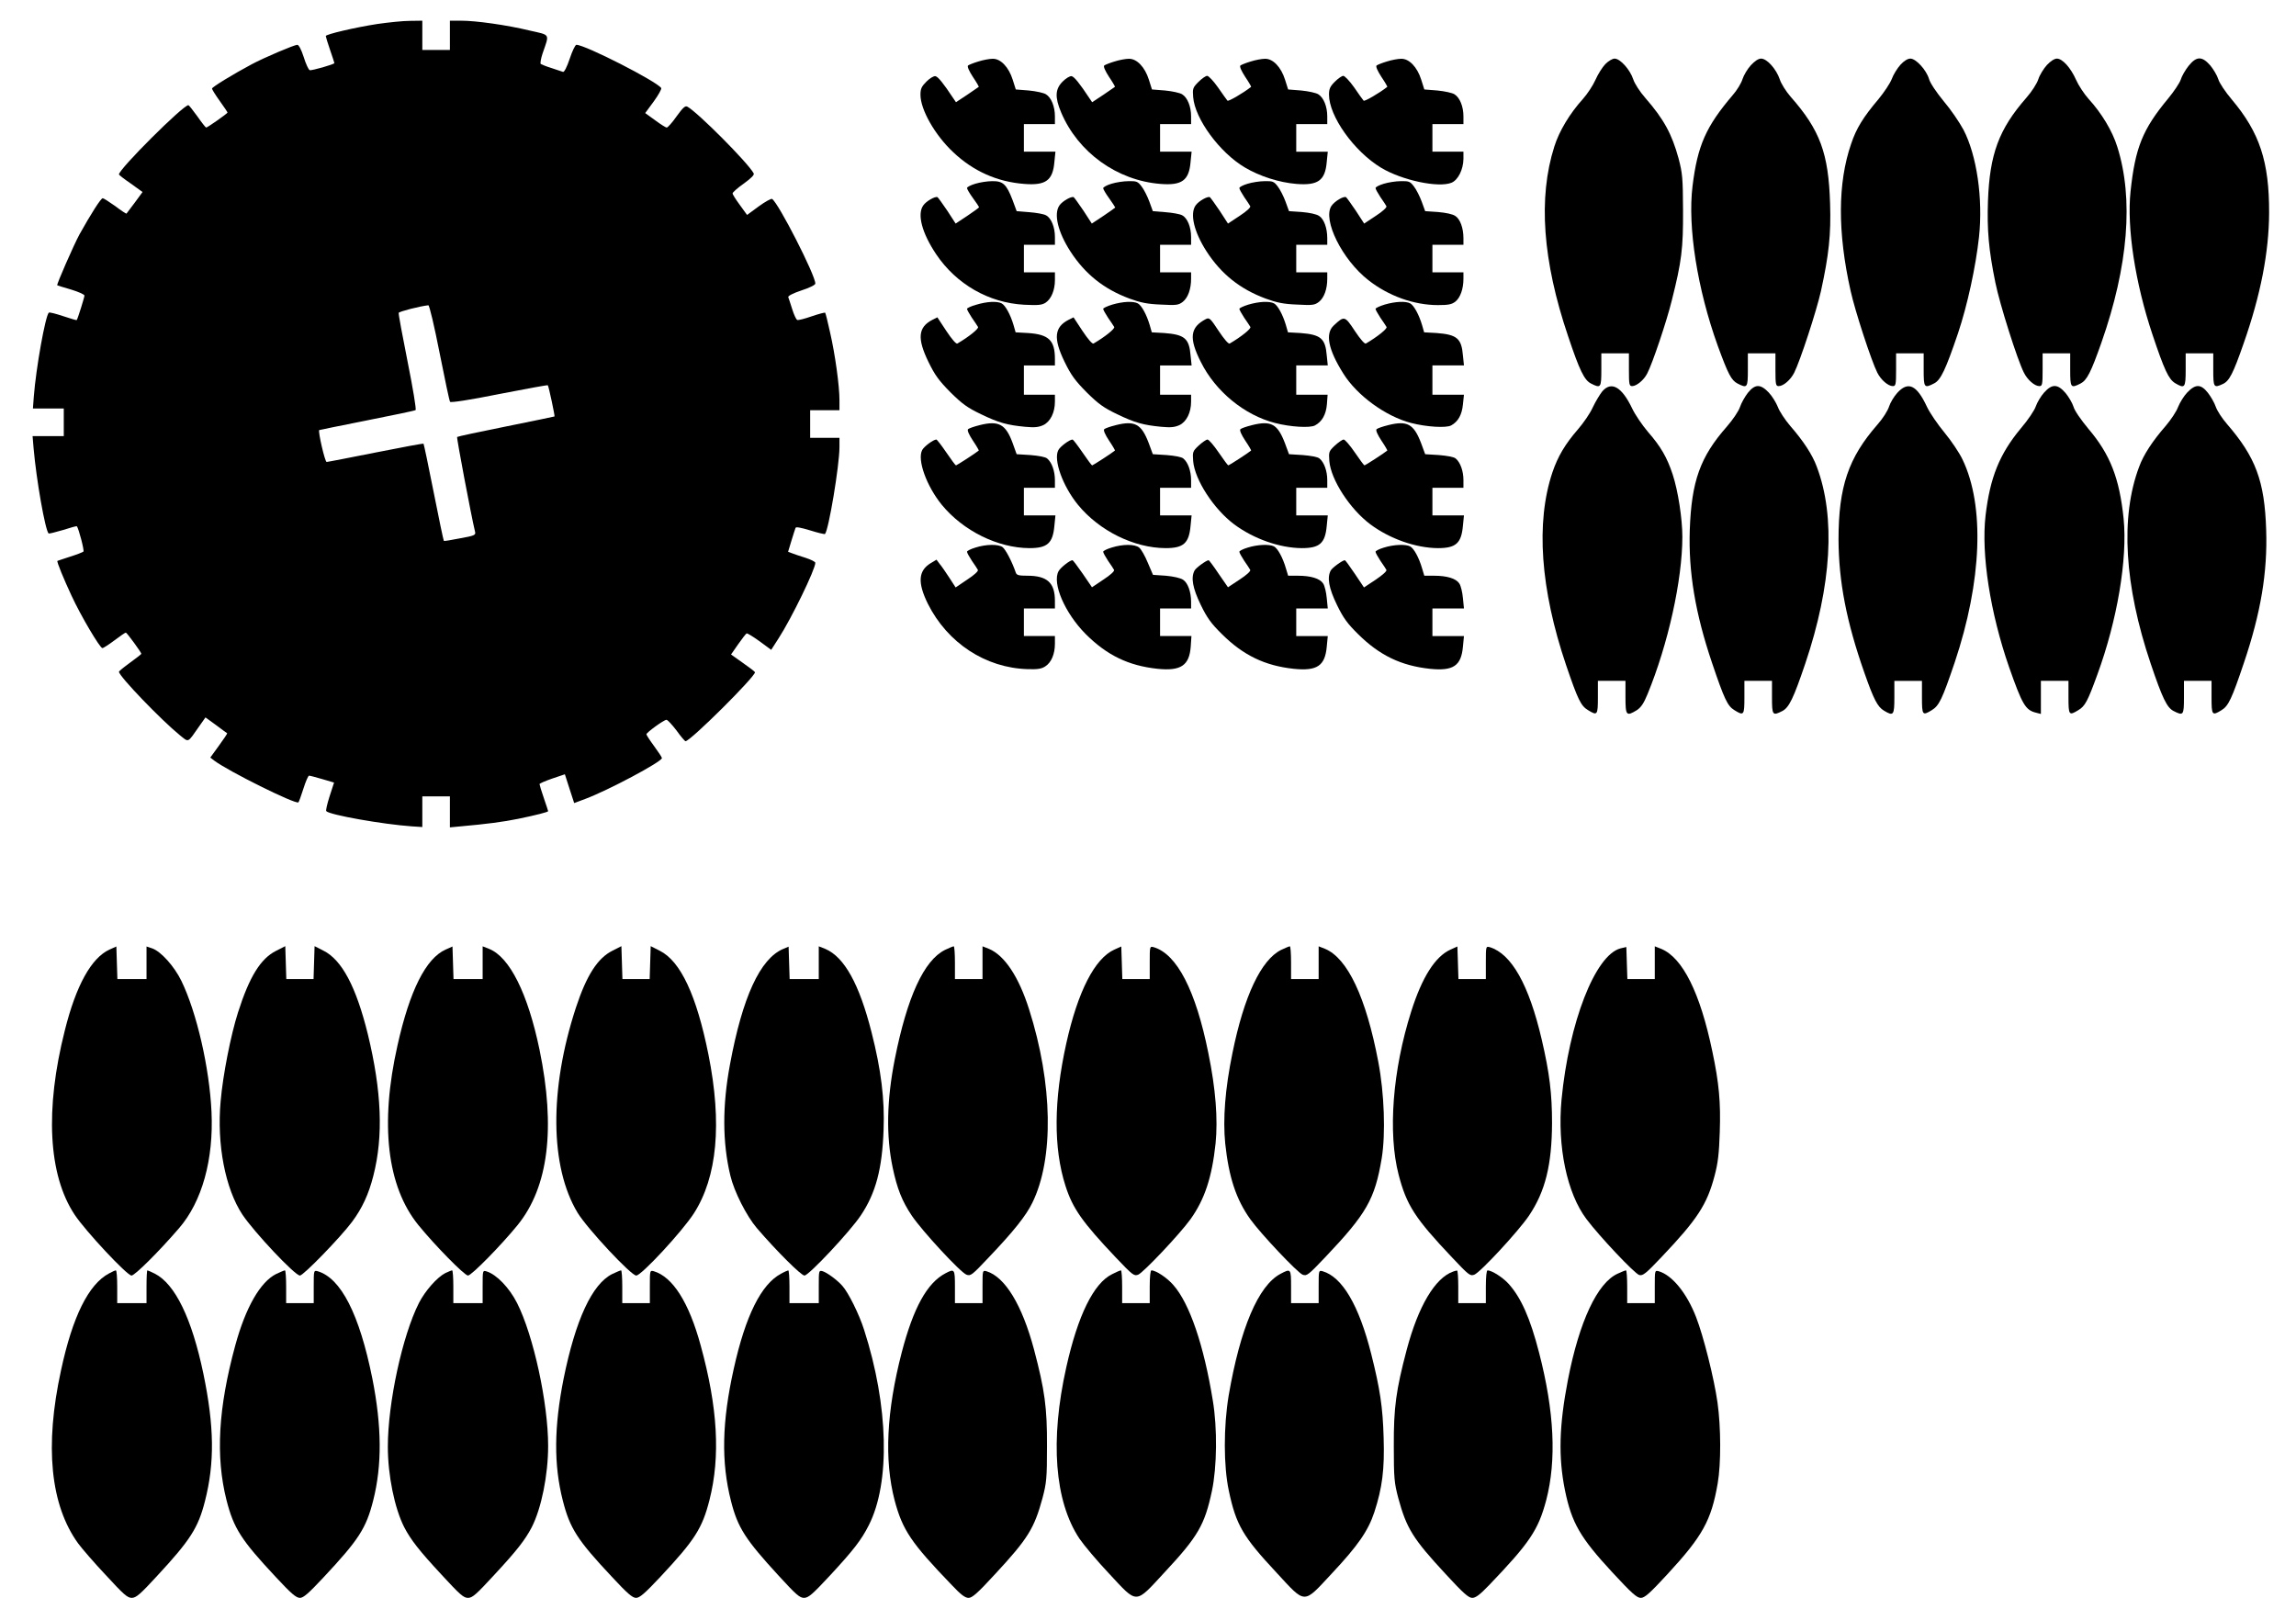 <?xml version="1.0" encoding="UTF-8" standalone="yes"?>
<svg version="1.0" xmlns="http://www.w3.org/2000/svg" width="1332" height="927" viewBox="0 0 1332 927" preserveAspectRatio="xMidYMid meet">
  <g transform="translate(0,927) scale(0.1,-0.1)" fill="#000000" stroke="none">
    <path d="M2190 9131 c-130 -20 -300 -60 -300 -70 0 -4 11 -41 25 -81 14 -40
25 -75 25 -76 0 -7 -133 -45 -143 -41 -7 2 -23 37 -35 76 -14 44 -29 71 -37
71 -18 0 -192 -74 -265 -113 -105 -56 -230 -132 -230 -141 0 -5 20 -37 45 -72
25 -34 45 -65 45 -67 0 -5 -116 -87 -124 -87 -3 0 -26 29 -51 65 -26 36 -49
65 -52 65 -31 0 -403 -371 -403 -402 0 -3 31 -27 69 -53 l68 -49 -44 -60 c-25
-34 -47 -63 -49 -65 -2 -2 -31 17 -65 43 -35 25 -68 46 -73 46 -11 0 -69 -92
-135 -210 -32 -59 -134 -291 -129 -295 2 -1 38 -13 81 -25 42 -13 77 -28 77
-35 0 -9 -39 -135 -45 -142 -1 -2 -36 9 -79 23 -42 14 -80 24 -83 20 -20 -20
-74 -320 -87 -488 l-5 -68 89 0 90 0 0 -80 0 -80 -91 0 -90 0 6 -72 c16 -182
67 -473 87 -493 2 -2 39 7 83 20 43 14 80 24 81 22 11 -15 44 -141 38 -147 -5
-4 -40 -18 -79 -30 -38 -13 -71 -23 -72 -24 -5 -4 38 -108 82 -202 55 -119
165 -304 179 -304 6 0 38 21 70 45 33 25 62 45 66 45 6 0 90 -115 90 -123 0
-2 -29 -25 -65 -51 -36 -26 -65 -50 -65 -53 0 -26 246 -281 353 -368 54 -43
43 -48 113 52 l36 51 62 -45 c33 -25 62 -46 64 -47 1 -2 -20 -34 -48 -72 l-50
-69 22 -17 c82 -62 469 -254 489 -243 3 2 16 38 29 79 13 42 28 76 33 76 5 0
40 -9 77 -20 l68 -20 -26 -80 c-14 -44 -23 -82 -19 -86 21 -22 327 -76 495
-88 l62 -4 0 89 0 89 80 0 80 0 0 -90 0 -90 63 6 c147 13 248 26 335 44 102
21 172 39 172 44 0 1 -11 36 -25 76 -14 40 -25 77 -25 81 0 4 33 18 73 32 l74
25 27 -84 27 -83 64 24 c134 50 445 216 445 237 0 5 -20 35 -45 69 -25 34 -45
65 -45 69 0 10 100 83 116 84 6 1 32 -27 58 -61 25 -35 49 -63 53 -63 28 0
403 373 403 400 0 3 -31 27 -70 54 l-69 49 41 59 c23 33 45 61 49 63 4 3 37
-18 75 -45 l68 -50 43 67 c75 116 213 400 213 438 0 6 -26 19 -57 29 -32 10
-68 22 -80 27 l-21 8 19 63 c11 35 21 68 24 75 2 8 28 3 85 -14 44 -14 83 -23
86 -21 21 21 84 398 84 504 l0 54 -85 0 -85 0 0 80 0 80 85 0 85 0 0 59 c0 83
-25 265 -55 395 -13 60 -26 111 -28 112 -2 2 -37 -7 -78 -21 -40 -14 -78 -24
-84 -21 -6 2 -19 30 -29 62 -10 33 -21 64 -23 70 -3 7 28 23 76 39 47 15 81
32 81 40 0 49 -214 468 -251 491 -5 3 -40 -16 -77 -43 l-68 -50 -42 58 c-23
31 -42 61 -42 67 0 6 29 32 65 57 45 33 63 51 57 60 -35 63 -324 353 -384 386
-13 7 -25 -4 -63 -56 -25 -36 -51 -65 -57 -65 -6 0 -36 19 -67 42 l-58 42 50
68 c27 37 46 72 43 77 -24 38 -441 251 -492 251 -7 0 -24 -36 -39 -81 -16 -48
-32 -79 -39 -76 -6 2 -36 12 -66 22 -30 9 -58 21 -63 24 -4 4 1 32 11 62 40
116 47 104 -76 132 -132 32 -311 57 -397 57 l-65 0 0 -85 0 -85 -80 0 -80 0 0
85 0 85 -72 -1 c-40 0 -125 -9 -188 -18z m360 -1907 c30 -151 57 -280 61 -285
4 -6 111 10 285 45 153 30 280 53 282 51 5 -4 42 -179 39 -181 -1 -1 -128 -27
-281 -58 -154 -31 -281 -58 -284 -61 -4 -4 81 -454 104 -550 5 -19 -3 -23 -87
-38 -50 -10 -93 -17 -94 -15 -2 2 -29 129 -59 282 -30 153 -57 280 -59 282 -2
2 -127 -21 -277 -51 -151 -30 -279 -55 -285 -55 -10 0 -51 178 -43 185 2 1
126 26 276 56 151 30 278 56 283 60 5 3 -15 125 -46 279 -30 151 -54 279 -52
285 3 8 124 39 172 44 6 1 35 -122 65 -275z"/>
    <path d="M5675 8913 c-27 -8 -54 -19 -59 -23 -6 -6 6 -32 28 -66 21 -31 36
-57 34 -58 -2 -2 -32 -22 -67 -46 l-65 -43 -15 22 c-58 88 -89 126 -104 129
-10 2 -33 -12 -52 -31 -29 -29 -35 -42 -35 -77 0 -86 84 -234 190 -333 116
-110 255 -172 412 -184 125 -10 166 20 175 128 l6 59 -92 0 -91 0 0 80 0 80
90 0 90 0 0 45 c0 57 -21 109 -52 128 -12 8 -57 18 -99 22 l-76 6 -18 57 c-23
73 -70 122 -116 121 -19 0 -56 -7 -84 -16z"/>
    <path d="M6465 8913 c-27 -8 -54 -19 -59 -23 -6 -6 6 -32 28 -66 21 -31 36
-57 34 -58 -2 -2 -32 -22 -67 -46 l-65 -43 -15 22 c-58 88 -89 126 -104 129
-10 2 -33 -12 -52 -31 -44 -44 -46 -91 -9 -179 98 -232 324 -395 576 -415 125
-10 166 20 175 128 l6 59 -92 0 -91 0 0 80 0 80 90 0 90 0 0 45 c0 57 -21 109
-52 128 -12 8 -57 18 -99 22 l-76 6 -18 57 c-23 73 -70 122 -116 121 -19 0
-56 -7 -84 -16z"/>
    <path d="M7255 8913 c-27 -8 -54 -19 -59 -23 -6 -6 6 -32 28 -66 21 -31 36
-57 34 -58 -47 -37 -132 -86 -137 -80 -4 5 -29 39 -55 77 -26 37 -54 67 -63
67 -8 0 -31 -16 -50 -35 -33 -33 -35 -39 -31 -88 10 -127 154 -322 299 -408
87 -52 201 -88 300 -96 126 -10 167 20 176 128 l6 59 -92 0 -91 0 0 80 0 80
90 0 90 0 0 45 c0 57 -21 109 -52 128 -12 8 -57 18 -99 22 l-76 6 -18 57 c-23
73 -70 122 -116 121 -19 0 -56 -7 -84 -16z"/>
    <path d="M8045 8913 c-27 -8 -54 -19 -59 -23 -6 -6 6 -32 28 -66 21 -31 36
-57 34 -58 -47 -37 -132 -86 -137 -80 -5 5 -29 39 -55 77 -26 37 -55 67 -63
67 -8 0 -30 -15 -49 -34 -28 -28 -34 -42 -34 -75 0 -125 145 -329 302 -424
121 -73 333 -118 409 -87 38 16 68 76 69 138 l0 42 -90 0 -90 0 0 80 0 80 90
0 90 0 0 45 c0 57 -21 109 -52 128 -12 8 -57 18 -99 22 l-76 6 -18 57 c-23 73
-70 122 -116 121 -19 0 -56 -7 -84 -16z"/>
    <path d="M9313 8898 c-17 -18 -43 -59 -57 -91 -14 -32 -47 -82 -72 -110 -77
-85 -139 -188 -167 -278 -94 -296 -68 -662 80 -1099 67 -200 94 -255 133 -275
57 -29 60 -25 60 80 l0 95 80 0 80 0 0 -95 c0 -86 2 -95 19 -95 25 0 68 35 87
73 30 56 114 306 143 425 57 226 66 300 65 522 -1 187 -3 213 -26 301 -39 142
-85 227 -193 351 -31 35 -62 83 -70 108 -19 57 -76 120 -108 120 -13 0 -36
-14 -54 -32z"/>
    <path d="M10157 8891 c-20 -22 -41 -58 -48 -80 -7 -23 -32 -65 -57 -93 -155
-182 -204 -292 -233 -528 -29 -238 28 -597 146 -925 61 -167 79 -201 115 -220
57 -29 60 -25 60 80 l0 95 80 0 80 0 0 -95 c0 -86 2 -95 19 -95 27 0 69 36 90
78 34 67 129 357 155 473 46 210 59 329 53 509 -9 291 -58 425 -229 619 -26
30 -55 75 -63 101 -20 59 -74 120 -108 120 -16 0 -37 -14 -60 -39z"/>
    <path d="M11025 8894 c-18 -20 -41 -57 -50 -82 -10 -26 -45 -78 -77 -117 -89
-105 -129 -170 -159 -260 -78 -226 -79 -513 -3 -852 26 -118 121 -408 155
-475 21 -42 63 -78 90 -78 17 0 19 9 19 95 l0 95 80 0 80 0 0 -95 c0 -105 3
-109 61 -79 38 19 67 81 138 290 55 164 103 386 122 559 24 223 -13 474 -90
622 -23 43 -74 118 -115 166 -42 51 -79 106 -85 129 -16 53 -76 118 -108 118
-16 0 -37 -13 -58 -36z"/>
    <path d="M11875 8893 c-19 -21 -42 -58 -50 -83 -8 -25 -39 -73 -70 -108 -159
-182 -212 -326 -222 -597 -6 -168 4 -284 43 -475 25 -124 128 -449 165 -521
21 -43 63 -79 90 -79 17 0 19 9 19 95 l0 95 80 0 80 0 0 -95 c0 -105 3 -109
60 -80 37 19 60 64 121 237 156 444 188 835 92 1137 -28 90 -90 194 -167 278
-25 28 -58 78 -72 110 -31 70 -79 123 -111 123 -15 0 -37 -15 -58 -37z"/>
    <path d="M12697 8888 c-19 -24 -40 -60 -46 -81 -7 -20 -40 -69 -73 -109 -148
-178 -191 -285 -218 -540 -22 -210 27 -529 127 -828 69 -206 94 -260 132 -283
56 -33 61 -27 61 78 l0 95 80 0 80 0 0 -95 c0 -103 3 -107 55 -83 38 17 60 60
121 235 99 282 147 529 148 758 1 297 -55 466 -216 657 -38 45 -73 97 -79 119
-7 22 -28 57 -46 79 -48 55 -80 55 -126 -2z"/>
    <path d="M5658 8204 c-27 -8 -48 -19 -48 -25 0 -6 16 -33 35 -59 19 -26 35
-50 35 -52 0 -3 -31 -25 -68 -50 l-68 -45 -48 74 c-27 40 -53 76 -57 79 -13 7
-66 -23 -83 -48 -36 -51 -8 -159 75 -283 117 -174 305 -282 511 -293 81 -4
102 -2 124 12 33 22 54 73 54 131 l0 45 -90 0 -90 0 0 80 0 80 90 0 90 0 0 45
c0 57 -21 110 -52 126 -12 7 -56 15 -97 18 l-73 6 -24 65 c-35 91 -55 110
-118 109 -28 0 -72 -7 -98 -15z"/>
    <path d="M6448 8204 c-27 -8 -48 -20 -48 -26 0 -6 16 -33 35 -59 19 -27 35
-51 35 -53 0 -1 -31 -23 -68 -48 l-68 -45 -48 74 c-27 40 -53 76 -57 79 -13 7
-66 -23 -83 -48 -34 -49 -9 -154 64 -267 85 -131 194 -218 342 -273 66 -24
104 -32 183 -35 91 -5 102 -3 127 16 30 24 48 74 48 134 l0 37 -90 0 -90 0 0
80 0 80 90 0 90 0 0 45 c0 57 -21 110 -52 126 -12 7 -56 15 -97 18 l-73 6 -20
55 c-11 30 -31 70 -45 88 -22 29 -29 32 -76 31 -29 0 -73 -7 -99 -15z"/>
    <path d="M7238 8204 c-27 -8 -48 -19 -48 -25 0 -6 13 -29 28 -52 16 -23 32
-47 35 -53 4 -7 -21 -30 -61 -56 l-68 -45 -48 74 c-27 40 -53 76 -57 79 -13 7
-66 -23 -83 -48 -34 -49 -9 -154 64 -267 85 -131 194 -218 342 -273 66 -24
104 -32 183 -35 91 -5 102 -3 127 16 30 24 48 74 48 134 l0 37 -90 0 -90 0 0
80 0 80 90 0 90 0 0 38 c0 59 -19 111 -47 129 -16 11 -55 19 -101 23 l-74 5
-20 55 c-11 30 -31 70 -45 88 -22 29 -29 32 -76 31 -29 0 -73 -7 -99 -15z"/>
    <path d="M8028 8204 c-27 -8 -48 -19 -48 -25 0 -6 13 -29 28 -52 16 -23 32
-47 35 -53 4 -7 -21 -30 -61 -56 l-68 -45 -48 74 c-27 40 -53 76 -57 79 -14 8
-67 -24 -85 -51 -52 -80 62 -311 214 -430 117 -92 265 -145 404 -145 61 0 80
4 101 20 29 23 47 74 47 133 l0 37 -90 0 -90 0 0 80 0 80 90 0 90 0 0 38 c0
59 -19 111 -47 129 -16 11 -55 19 -101 23 l-74 5 -20 55 c-11 30 -31 70 -45
88 -22 29 -29 32 -76 31 -29 0 -73 -7 -99 -15z"/>
    <path d="M5663 7502 c-29 -8 -53 -19 -53 -24 0 -5 13 -28 28 -51 16 -23 32
-47 36 -54 5 -10 -53 -57 -120 -96 -7 -4 -32 25 -64 73 l-52 79 -28 -14 c-84
-43 -90 -108 -24 -244 38 -78 61 -109 128 -177 69 -68 98 -89 177 -127 104
-50 152 -63 256 -73 55 -5 77 -3 106 10 41 20 67 73 67 136 l0 40 -90 0 -90 0
0 85 0 85 90 0 90 0 0 38 c0 108 -36 142 -156 150 l-72 4 -12 42 c-18 61 -47
114 -69 126 -27 14 -85 11 -148 -8z"/>
    <path d="M6453 7503 c-29 -9 -53 -20 -53 -25 0 -5 13 -28 28 -51 16 -23 32
-47 36 -54 5 -10 -53 -57 -120 -96 -7 -4 -32 25 -64 73 l-52 79 -28 -14 c-84
-43 -90 -108 -24 -244 38 -78 61 -109 128 -177 69 -68 98 -89 177 -127 104
-50 152 -63 256 -73 55 -5 77 -3 106 10 41 20 67 73 67 136 l0 40 -90 0 -90 0
0 85 0 85 91 0 92 0 -6 58 c-8 99 -35 121 -153 130 l-72 4 -12 42 c-18 61 -47
114 -69 126 -27 14 -86 11 -148 -7z"/>
    <path d="M7243 7503 c-29 -9 -53 -20 -53 -25 0 -5 13 -28 28 -51 16 -23 32
-47 36 -54 5 -10 -53 -57 -120 -96 -7 -4 -32 25 -64 73 -48 73 -54 79 -74 69
-92 -48 -100 -110 -29 -250 85 -170 252 -307 430 -353 89 -23 203 -30 232 -14
41 22 64 63 69 123 l4 55 -91 0 -91 0 0 85 0 85 91 0 92 0 -6 58 c-8 99 -35
121 -153 130 l-72 4 -12 42 c-18 61 -47 114 -69 126 -27 14 -86 11 -148 -7z"/>
    <path d="M8033 7503 c-29 -9 -53 -20 -53 -25 0 -5 13 -28 28 -51 16 -23 32
-47 36 -54 5 -10 -53 -57 -120 -96 -7 -4 -32 25 -64 73 -58 88 -61 89 -122 32
-51 -47 -33 -139 55 -279 79 -127 246 -249 394 -287 89 -23 203 -30 232 -14
40 22 62 61 68 121 l6 57 -92 0 -91 0 0 85 0 85 91 0 92 0 -6 58 c-8 99 -35
121 -153 130 l-72 4 -12 42 c-18 61 -47 114 -69 126 -27 14 -86 11 -148 -7z"/>
    <path d="M9295 6999 c-14 -18 -39 -59 -55 -93 -15 -34 -54 -90 -85 -126 -75
-86 -118 -159 -149 -251 -97 -290 -70 -677 80 -1119 68 -199 85 -235 127 -260
54 -33 57 -30 57 75 l0 95 80 0 80 0 0 -95 c0 -107 5 -112 66 -75 24 16 40 39
62 93 119 289 202 662 202 913 0 104 -25 267 -56 361 -33 100 -69 162 -144
248 -33 39 -74 99 -91 135 -60 126 -121 161 -174 99z"/>
    <path d="M10140 6991 c-17 -22 -38 -59 -46 -83 -8 -24 -42 -74 -76 -113 -155
-176 -205 -317 -215 -600 -8 -244 32 -483 129 -770 71 -210 90 -251 130 -275
55 -34 58 -30 58 75 l0 95 80 0 80 0 0 -95 c0 -105 3 -109 60 -80 39 20 65 74
133 275 153 453 177 851 67 1142 -25 69 -78 150 -154 237 -30 35 -63 85 -72
110 -10 25 -33 63 -53 84 -48 50 -79 50 -121 -2z"/>
    <path d="M11007 6991 c-20 -22 -41 -58 -48 -80 -7 -23 -36 -69 -67 -104 -169
-193 -226 -361 -226 -667 1 -244 46 -477 150 -773 55 -157 77 -198 114 -220
55 -33 60 -27 60 78 l0 95 80 0 80 0 0 -95 c0 -105 3 -108 57 -75 43 26 61 65
133 277 158 471 175 909 45 1178 -18 38 -65 108 -104 155 -39 47 -85 114 -102
150 -59 127 -109 150 -172 81z"/>
    <path d="M11859 6993 c-19 -21 -40 -57 -48 -79 -7 -23 -46 -81 -88 -130 -123
-148 -178 -284 -204 -505 -26 -225 27 -564 136 -878 77 -219 95 -251 158 -266
l27 -7 0 96 0 96 80 0 80 0 0 -95 c0 -105 3 -108 57 -75 39 23 54 51 110 205
116 316 176 672 153 905 -24 235 -78 374 -205 523 -43 52 -80 105 -86 128 -7
22 -28 57 -46 79 -46 53 -78 54 -124 3z"/>
    <path d="M12689 6993 c-20 -21 -43 -59 -53 -84 -9 -25 -42 -75 -72 -110 -76
-87 -129 -168 -154 -237 -110 -291 -86 -689 67 -1142 68 -201 94 -255 133
-275 57 -29 60 -25 60 80 l0 95 80 0 80 0 0 -95 c0 -105 3 -109 58 -75 40 24
60 67 130 275 98 290 137 525 129 770 -9 285 -61 423 -229 617 -26 30 -55 74
-63 97 -8 24 -29 60 -46 82 -41 52 -72 52 -120 2z"/>
    <path d="M5685 6804 c-33 -8 -64 -19 -69 -24 -6 -6 5 -31 28 -66 21 -31 36
-57 34 -58 -19 -16 -128 -86 -132 -86 -3 0 -28 34 -56 75 -28 41 -54 75 -58
75 -17 0 -72 -41 -82 -61 -30 -56 25 -209 114 -318 124 -151 325 -250 508
-251 104 0 136 28 145 130 l6 60 -92 0 -91 0 0 80 0 80 90 0 90 0 0 45 c0 52
-18 103 -45 125 -10 9 -49 16 -97 20 l-80 5 -23 64 c-40 110 -81 132 -190 105z"/>
    <path d="M6475 6804 c-33 -8 -64 -19 -69 -24 -6 -6 5 -31 28 -66 21 -31 36
-57 34 -58 -19 -16 -128 -86 -132 -86 -3 0 -28 34 -56 75 -28 41 -54 75 -58
75 -17 0 -72 -41 -82 -61 -30 -56 25 -209 114 -318 124 -151 325 -250 508
-251 104 0 136 28 145 130 l6 60 -92 0 -91 0 0 80 0 80 90 0 90 0 0 45 c0 52
-18 103 -45 125 -10 9 -49 16 -97 20 l-80 5 -24 65 c-42 110 -80 131 -189 104z"/>
    <path d="M7265 6804 c-33 -8 -64 -19 -69 -24 -6 -6 5 -31 28 -66 21 -31 36
-57 34 -58 -19 -16 -128 -86 -132 -86 -3 0 -28 34 -56 75 -28 41 -57 75 -65
75 -7 0 -30 -16 -51 -35 -35 -33 -36 -37 -32 -90 9 -108 119 -278 238 -367
113 -84 263 -137 392 -138 104 0 136 28 145 130 l6 60 -92 0 -91 0 0 80 0 80
90 0 90 0 0 45 c0 52 -18 103 -45 125 -10 9 -49 16 -97 20 l-80 5 -24 65 c-42
110 -80 131 -189 104z"/>
    <path d="M8055 6804 c-33 -8 -64 -19 -69 -24 -6 -6 5 -31 28 -66 21 -31 36
-57 34 -58 -19 -16 -128 -86 -132 -86 -3 0 -28 34 -56 75 -28 41 -57 75 -65
75 -7 0 -30 -16 -51 -35 -35 -33 -36 -37 -32 -90 9 -108 119 -278 238 -367
113 -84 263 -137 392 -138 104 0 136 28 145 130 l6 60 -92 0 -91 0 0 80 0 80
90 0 90 0 0 45 c0 52 -18 103 -45 125 -10 9 -49 16 -97 20 l-80 5 -24 65 c-42
110 -80 131 -189 104z"/>
    <path d="M5658 6093 c-27 -8 -48 -19 -48 -24 0 -6 13 -29 28 -52 16 -23 32
-47 35 -53 4 -7 -21 -30 -61 -56 l-68 -46 -37 57 c-20 31 -45 67 -56 80 l-18
24 -35 -21 c-71 -44 -75 -113 -15 -235 114 -227 334 -372 579 -379 58 -2 81 2
102 16 35 22 56 72 56 131 l0 45 -90 0 -90 0 0 80 0 80 90 0 90 0 0 45 c0 104
-45 145 -160 145 -49 0 -62 3 -67 18 -21 62 -59 135 -77 148 -25 18 -96 17
-158 -3z"/>
    <path d="M6448 6093 c-27 -8 -48 -19 -48 -24 0 -6 13 -29 28 -52 16 -23 32
-47 35 -53 4 -7 -21 -30 -61 -56 l-67 -45 -54 79 c-30 43 -56 78 -59 78 -15 0
-70 -43 -81 -64 -38 -70 37 -243 157 -364 124 -124 249 -184 417 -202 136 -14
185 19 193 130 l4 60 -91 0 -91 0 0 80 0 80 90 0 90 0 0 38 c0 59 -19 111 -47
129 -16 10 -55 19 -100 23 l-74 5 -30 70 c-16 39 -38 78 -50 88 -26 21 -94 21
-161 0z"/>
    <path d="M7238 6093 c-27 -8 -48 -19 -48 -24 0 -6 13 -29 28 -52 16 -23 32
-47 35 -53 4 -7 -21 -30 -61 -56 l-68 -45 -54 78 c-29 44 -56 79 -58 79 -13 0
-74 -44 -82 -60 -22 -41 -11 -102 36 -199 37 -76 60 -108 123 -170 124 -123
249 -183 416 -201 136 -14 182 17 192 128 l6 62 -92 0 -91 0 0 80 0 80 91 0
92 0 -6 60 c-3 34 -12 72 -21 85 -19 29 -71 45 -147 45 l-56 0 -13 43 c-18 62
-47 115 -69 127 -27 14 -96 11 -153 -7z"/>
    <path d="M8028 6093 c-27 -8 -48 -19 -48 -24 0 -6 13 -29 28 -52 16 -23 32
-47 35 -53 4 -7 -22 -30 -62 -57 l-68 -45 -53 79 c-29 43 -55 79 -58 79 -13 0
-74 -44 -82 -60 -22 -41 -11 -102 36 -199 37 -76 60 -108 123 -170 124 -123
249 -183 416 -201 136 -14 182 17 192 128 l6 62 -92 0 -91 0 0 80 0 80 91 0
92 0 -6 60 c-3 34 -12 72 -21 85 -19 29 -71 45 -147 45 l-56 0 -13 43 c-18 62
-47 115 -69 127 -27 14 -96 11 -153 -7z"/>
    <path d="M635 3761 c-105 -48 -194 -208 -259 -469 -116 -458 -96 -839 57
-1069 63 -95 304 -353 330 -353 19 0 159 139 276 275 133 154 201 398 188 675
-12 256 -86 577 -175 760 -41 84 -118 170 -169 188 l-33 11 0 -95 0 -94 -85 0
-84 0 -3 95 -3 94 -40 -18z"/>
    <path d="M1602 3754 c-90 -45 -155 -150 -221 -357 -42 -131 -88 -364 -101
-516 -23 -250 27 -507 126 -657 68 -102 305 -354 334 -354 20 0 233 219 302
311 59 79 97 161 124 268 59 230 48 491 -32 821 -68 276 -151 432 -258 485
l-51 26 -3 -96 -3 -95 -79 0 -79 0 -3 95 -3 96 -53 -27z"/>
    <path d="M2585 3761 c-114 -51 -208 -237 -279 -556 -103 -456 -61 -818 121
-1042 96 -118 268 -293 288 -293 20 0 192 175 288 293 179 221 221 562 127
1017 -68 327 -173 537 -292 585 l-38 15 0 -95 0 -95 -85 0 -84 0 -3 95 -3 94
-40 -18z"/>
    <path d="M3554 3755 c-87 -43 -151 -143 -213 -331 -155 -474 -151 -923 10
-1190 57 -93 310 -364 340 -364 30 0 266 255 334 360 136 211 165 522 85 922
-69 344 -162 542 -282 602 l-53 27 -3 -96 -3 -95 -79 0 -79 0 -3 95 -3 96 -51
-26z"/>
    <path d="M4544 3765 c-134 -56 -237 -280 -309 -670 -45 -240 -44 -453 2 -645
22 -93 94 -235 154 -305 117 -136 257 -275 276 -275 25 0 266 257 327 349 87
130 124 270 132 496 7 176 -14 348 -70 567 -71 280 -158 436 -268 483 l-38 15
0 -95 0 -95 -85 0 -84 0 -3 94 -3 94 -31 -13z"/>
    <path d="M5482 3759 c-122 -61 -219 -272 -291 -634 -47 -238 -51 -444 -12
-630 26 -122 54 -193 111 -278 61 -90 282 -329 317 -342 24 -9 32 -3 129 100
145 152 217 243 253 317 126 257 119 690 -19 1123 -60 189 -142 312 -232 350
l-38 15 0 -95 0 -95 -80 0 -80 0 0 95 c0 52 -3 95 -7 95 -5 0 -27 -10 -51 -21z"/>
    <path d="M6465 3761 c-114 -51 -212 -243 -279 -544 -73 -329 -75 -607 -5 -826
42 -132 98 -211 292 -416 98 -103 106 -109 130 -100 30 12 240 234 303 321 83
116 125 244 146 440 14 141 1 316 -42 525 -73 363 -182 574 -317 614 -23 6
-23 5 -23 -89 l0 -96 -80 0 -79 0 -3 95 -3 94 -40 -18z"/>
    <path d="M7432 3759 c-116 -58 -215 -267 -282 -598 -43 -209 -56 -384 -42
-525 21 -196 63 -324 146 -440 63 -87 273 -309 303 -321 24 -9 32 -3 130 100
241 254 289 337 329 576 23 142 15 376 -20 559 -71 374 -178 600 -308 655
l-38 15 0 -95 0 -95 -80 0 -80 0 0 95 c0 52 -3 95 -7 95 -5 0 -27 -10 -51 -21z"/>
    <path d="M8415 3761 c-89 -40 -165 -160 -228 -359 -108 -340 -136 -704 -73
-947 46 -177 95 -253 310 -480 97 -103 105 -109 129 -100 35 13 256 252 317
342 95 141 133 295 134 538 0 169 -14 288 -60 485 -74 317 -175 496 -301 535
-23 6 -23 5 -23 -89 l0 -96 -80 0 -79 0 -3 95 -3 94 -40 -18z"/>
    <path d="M9401 3768 c-147 -39 -299 -430 -342 -878 -25 -271 31 -542 145 -693
76 -101 280 -317 306 -324 21 -5 37 7 128 103 210 221 265 306 309 473 20 75
26 130 30 253 6 172 -4 284 -43 468 -71 341 -172 543 -296 595 l-38 15 0 -95
0 -95 -80 0 -79 0 -3 93 -3 93 -34 -8z"/>
    <path d="M632 1882 c-118 -63 -211 -249 -278 -562 -96 -440 -62 -782 100
-1005 20 -27 91 -110 159 -182 105 -114 126 -133 152 -133 25 1 48 20 147 128
192 207 238 279 277 433 57 222 54 435 -9 739 -67 321 -164 521 -282 581 -20
10 -40 19 -43 19 -3 0 -5 -43 -5 -95 l0 -95 -85 0 -85 0 0 95 c0 52 -3 95 -8
95 -4 0 -22 -8 -40 -18z"/>
    <path d="M1602 1879 c-92 -46 -177 -194 -237 -414 -99 -363 -115 -644 -51
-898 42 -164 85 -231 284 -444 91 -98 120 -123 142 -123 20 0 49 25 136 118
205 219 248 285 289 447 52 205 50 431 -5 708 -75 373 -182 582 -317 622 -23
6 -23 5 -23 -89 l0 -96 -80 0 -80 0 0 95 c0 52 -3 95 -7 95 -5 0 -27 -10 -51
-21z"/>
    <path d="M2583 1884 c-47 -24 -117 -103 -153 -174 -96 -190 -180 -579 -180
-833 0 -166 39 -357 95 -467 38 -73 86 -135 217 -276 105 -114 127 -134 153
-134 26 0 48 20 153 134 131 141 179 203 217 276 56 110 95 303 95 472 0 248
-85 640 -180 828 -45 89 -119 166 -177 184 -23 7 -23 6 -23 -88 l0 -96 -85 0
-85 0 0 95 c0 52 -3 95 -7 95 -5 0 -22 -8 -40 -16z"/>
    <path d="M3552 1879 c-117 -58 -213 -266 -282 -606 -56 -281 -58 -501 -5 -708
41 -162 85 -230 284 -442 90 -97 120 -123 141 -123 21 0 51 26 141 122 200
214 243 281 285 446 64 252 48 536 -51 896 -68 250 -162 398 -272 431 -23 6
-23 5 -23 -89 l0 -96 -80 0 -80 0 0 95 c0 52 -3 95 -7 95 -5 0 -27 -10 -51
-21z"/>
    <path d="M4530 1880 c-114 -61 -205 -243 -273 -550 -69 -309 -74 -542 -16
-769 39 -154 84 -223 276 -432 101 -110 122 -129 148 -129 26 1 48 20 153 133
134 145 179 203 222 288 126 247 115 694 -27 1134 -28 89 -91 216 -126 255
-30 34 -87 76 -114 85 -23 6 -23 5 -23 -89 l0 -96 -85 0 -85 0 0 95 c0 52 -3
95 -7 95 -5 -1 -24 -9 -43 -20z"/>
    <path d="M5485 1883 c-107 -56 -186 -200 -254 -460 -88 -341 -102 -623 -41
-857 46 -173 96 -247 333 -493 52 -55 76 -73 96 -73 21 0 52 27 154 138 191
206 227 265 275 441 23 88 26 113 26 301 1 225 -13 325 -75 560 -69 259 -168
422 -276 455 -23 6 -23 5 -23 -89 l0 -96 -80 0 -80 0 0 95 c0 103 -2 106 -55
78z"/>
    <path d="M6452 1878 c-107 -52 -199 -239 -266 -540 -95 -424 -68 -777 76 -994
26 -38 103 -130 173 -204 166 -178 148 -179 320 7 195 209 234 276 276 474 29
137 32 364 5 524 -52 321 -135 564 -229 670 -36 42 -101 85 -127 85 -6 0 -10
-36 -10 -95 l0 -95 -80 0 -80 0 0 95 c0 52 -3 95 -7 95 -5 0 -28 -10 -51 -22z"/>
    <path d="M7429 1880 c-129 -68 -234 -316 -301 -706 -30 -181 -30 -408 1 -553
42 -198 81 -265 276 -474 172 -186 154 -185 320 -7 152 162 212 248 248 357
46 141 60 248 54 433 -5 178 -21 282 -72 485 -71 282 -168 447 -282 480 -23 6
-23 5 -23 -89 l0 -96 -80 0 -80 0 0 95 c0 105 -1 107 -61 75z"/>
    <path d="M8430 1893 c-105 -37 -202 -201 -269 -453 -62 -235 -76 -335 -75
-560 0 -188 3 -213 26 -301 48 -176 84 -235 275 -441 102 -111 133 -138 154
-138 20 0 44 18 96 72 237 247 287 321 333 494 61 233 47 516 -41 856 -52 202
-105 320 -177 400 -33 37 -98 78 -122 78 -6 0 -10 -36 -10 -95 l0 -95 -80 0
-80 0 0 95 c0 52 -3 95 -7 94 -5 0 -15 -3 -23 -6z"/>
    <path d="M9385 1881 c-118 -53 -223 -277 -289 -617 -51 -265 -56 -447 -17
-640 39 -189 88 -274 274 -475 113 -122 143 -149 166 -149 22 0 51 25 156 139
202 219 253 310 290 525 20 115 19 328 -1 469 -20 142 -82 387 -124 495 -54
140 -139 244 -217 267 -23 6 -23 5 -23 -89 l0 -96 -80 0 -80 0 0 95 c0 52 -3
95 -7 95 -5 0 -26 -9 -48 -19z"/>
  </g>
</svg>